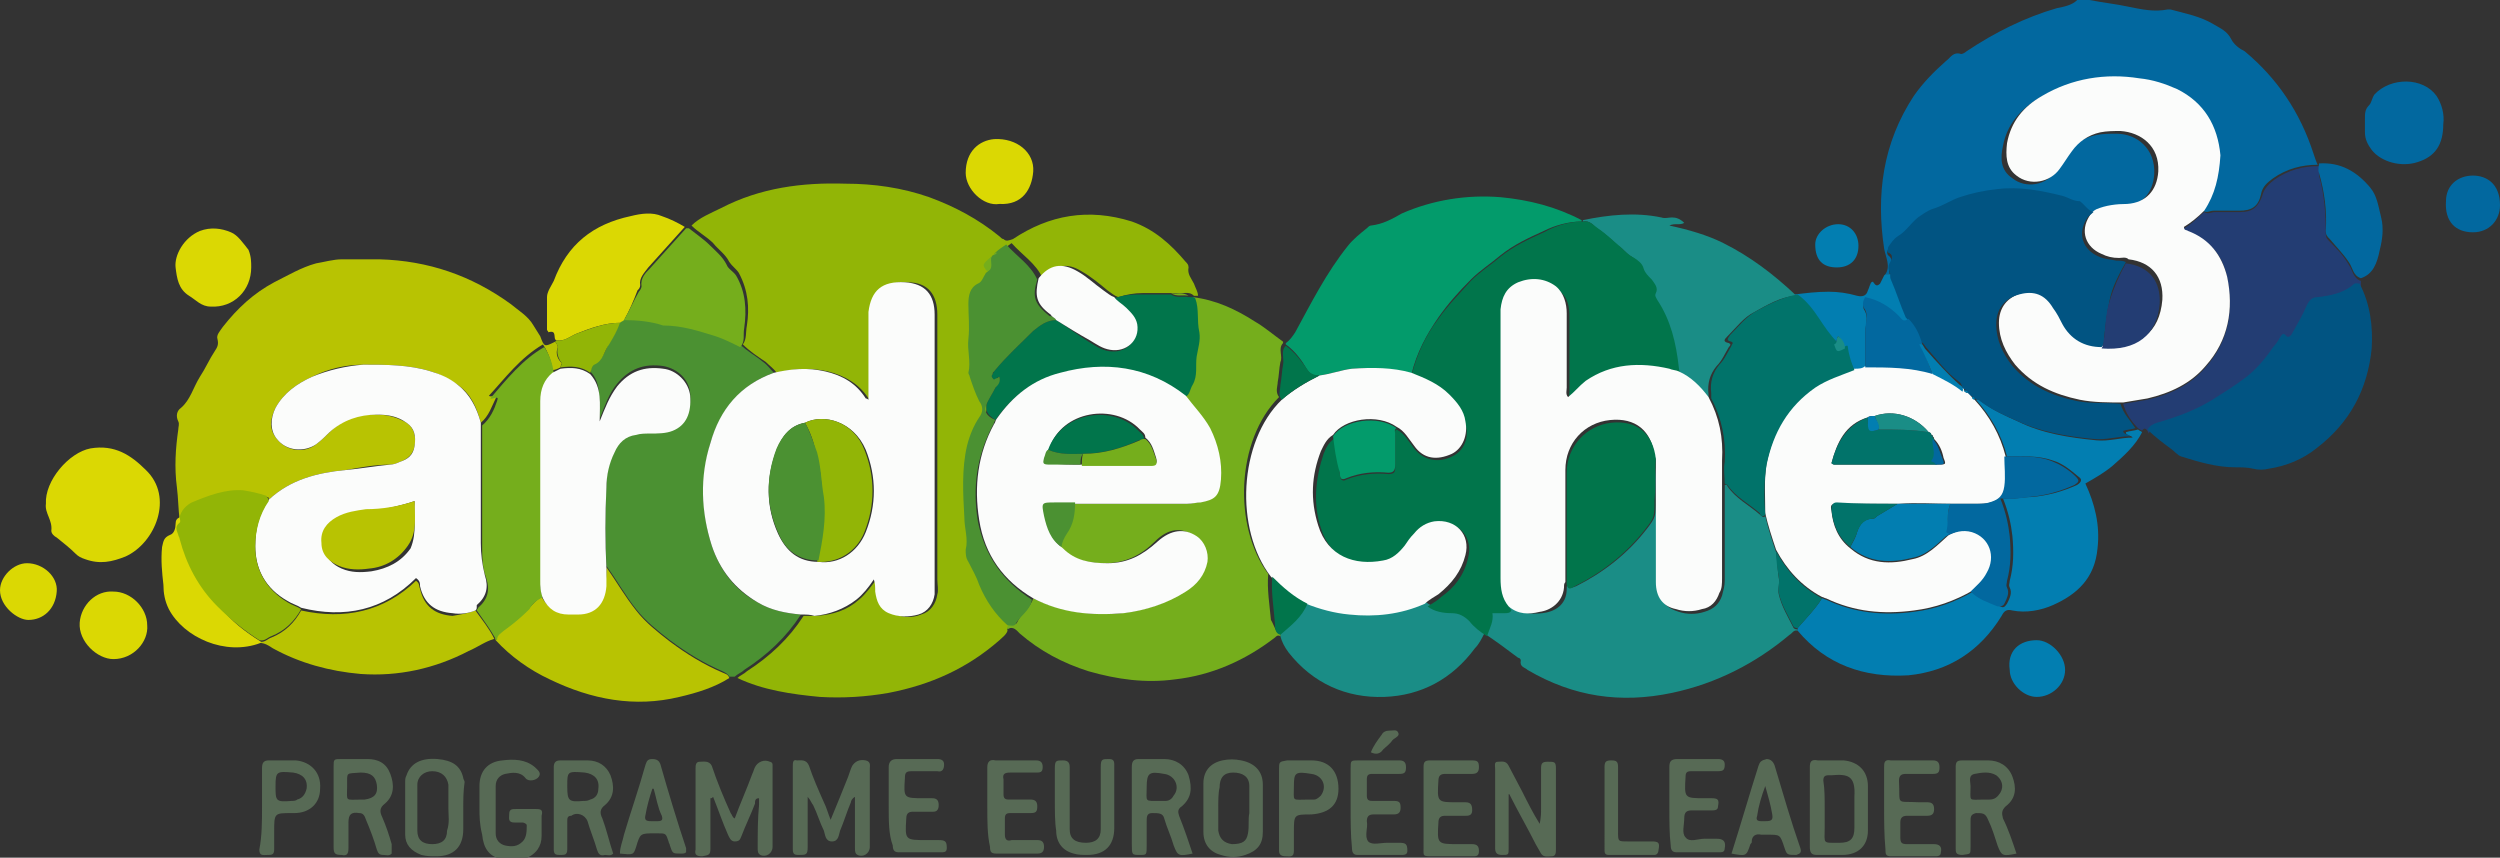 <?xml version="1.0" encoding="utf-8"?>
<!-- Generator: Adobe Illustrator 23.0.6, SVG Export Plug-In . SVG Version: 6.00 Build 0)  -->
<svg version="1.1" id="Calque_1" xmlns="http://www.w3.org/2000/svg" xmlns:xlink="http://www.w3.org/1999/xlink" x="0px" y="0px"
	 viewBox="0 0 185.1 63.5" style="enable-background:new 0 0 185.1 63.5;" xml:space="preserve">
<rect x="0" y="0" width="185.1" height="63.5" fill="#333333" stroke="none"/>
<style type="text/css">
	.st0{fill:#161615;}
	.st1{clip-path:url(#SVGID_2_);}
	.st2{fill:url(#Rectangle_179_1_);}
	.st3{fill:#92B506;}
	.st4{fill:#02689F;}
	.st5{fill:#B8C302;}
	.st6{fill:#1A8D86;}
	.st7{fill:#75AE1C;}
	.st8{fill:#4B9132;}
	.st9{fill:#039B6B;}
	.st10{fill:#027EB1;}
	.st11{fill:#233D73;}
	.st12{fill:#015482;}
	.st13{fill:#01754B;}
	.st14{fill:#DBD803;}
	.st15{fill:#576A55;}
	.st16{fill:#FBFCFB;}
	.st17{fill:#01736A;}
	.st18{fill:#4C4744;}
	.st19{fill:#F17B38;}
	.st20{fill:#FAE400;}
	.st21{fill:#92C512;}
	.st22{fill:#5B698D;}
	.st23{fill:#8B785F;}
	.st24{fill:#1412A4;}
	.st25{fill:#F8E300;}
	.st26{fill:#1E4B9D;}
	.st27{fill:#F4EA3C;}
	.st28{fill:#F5EA3C;}
	.st29{fill:#F9EE39;}
	.st30{fill:#F7EB3B;}
	.st31{fill:#F6EB3C;}
	.st32{fill:#F9EE38;}
	.st33{fill:#F9EE41;}
	.st34{fill:#006462;}
	.st35{fill:#FFE371;}
	.st36{fill:none;}
	.st37{fill:#FFFFFF;}
	.st38{fill:#008461;}
	.st39{fill:#AF0F25;}
	.st40{fill:#91392C;}
	.st41{fill:#FFF77C;}
	.st42{fill:#F3931C;}
	.st43{fill:#EC5B6B;}
</style>
<g id="CKcHcC_1_">
	<g>
		<path class="st3" d="M74.6,46.7c-0.1,0.3-0.4,0.5-0.6,0.7c-2.4,2.1-5.1,3.3-8.2,3.9c-1.7,0.3-3.4,0.4-5.1,0.3
			c-2.1-0.2-4.2-0.5-6.1-1.4c0.2-0.2,0.5-0.3,0.7-0.5c1.7-1.1,3.1-2.4,4.2-4.1c0.3,0,0.7,0,1,0c1.2-0.1,2.2-0.4,3.1-1.2
			c0.5-0.4,0.9-1,1.3-1.5c0.1,0.3,0,0.6,0.1,0.9c0.1,0.7,0.3,1.3,1,1.6c0.7,0.3,1.5,0.4,2.2,0.1c0.7-0.2,1.1-0.8,1.2-1.5
			c0.1-0.3,0-0.7,0-1.1c0-4.3,0-8.5,0-12.8c0-2.3,0-4.5,0-6.8c0-1.5-0.7-2.4-2.2-2.4c-1.7-0.1-2.5,0.7-2.7,2.2c0,0.2,0,0.3,0,0.5
			c0,1.8,0,3.6,0,5.4c0,0.2,0,0.4,0,0.6c-0.1-0.1-0.2-0.1-0.2-0.1c-0.7-1.1-1.8-1.7-3-2c-1.3-0.3-2.6-0.2-3.8,0.1
			c-0.2-0.3-0.5-0.5-0.8-0.8c-0.6-0.4-1.2-0.8-1.7-1.3c0.3-0.4,0.2-0.9,0.3-1.4c0.2-1.3,0.1-2.6-0.6-3.9c-0.2-0.3-0.5-0.5-0.7-0.8
			c-0.3-0.6-0.8-0.9-1.2-1.4c-0.5-0.5-1.1-0.8-1.6-1.3c0.6-0.6,1.4-0.9,2.2-1.3c2.9-1.5,6-1.9,9.2-1.8c2.1,0,4.2,0.3,6.2,1
			c1.9,0.7,3.6,1.6,5.2,2.9c0.1,0.1,0.2,0.2,0.3,0.2c0.2,0.2,0.4,0.1,0.7,0c2.7-1.8,5.6-2.3,8.8-1.3c1.7,0.6,2.9,1.7,4,3
			c0.1,0.1,0.2,0.2,0.2,0.4c-0.1,0.5,0.2,0.8,0.4,1.2c0.1,0.3,0.3,0.6,0.3,0.9c-0.1,0-0.2,0-0.3,0c-0.4-0.4-0.9-0.1-1.3-0.2
			c-0.8,0-1.7,0-2.5,0c-0.6,0-1.2,0.1-1.8,0.3c-0.3-0.1-0.5-0.3-0.8-0.5c-0.6-0.5-1.2-1-1.9-1.4c-1.1-0.7-2-0.5-2.9,0.5
			c-0.5-1.1-1.5-1.7-2.3-2.6c-0.3,0.2-0.5,0.4-0.8,0.6c-0.1,0-0.1,0.1-0.2,0.2c0,0.1-0.1,0.1-0.2,0.2c-0.7,0.6-0.7,0.6-0.3,1.1
			c-0.2,0.3-0.3,0.6-0.6,0.8c-0.6,0.3-0.8,0.8-0.7,1.5c0,0.9,0,1.7,0,2.6c-0.1,0.9,0.2,1.7,0,2.5c0,0.1,0.1,0.2,0.1,0.3
			c0.2,0.6,0.4,1.2,0.7,1.8c0.2,0.4,0.2,0.8,0,1.2c-0.4,0.7-0.7,1.3-0.9,2.1c-0.4,1.8-0.3,3.6-0.2,5.3c0,0.8,0.3,1.6,0.1,2.4
			c-0.1,0.3,0,0.6,0.2,0.9c0.3,0.5,0.5,1.1,0.8,1.7c0.5,1.2,1.2,2.1,2.1,3C74.7,46.4,74.5,46.5,74.6,46.7z"/>
		<path class="st4" d="M139.6,20.3c0.4-0.6,0-1.3-0.1-1.9c-0.6-4-0.1-7.8,2.2-11.3c0.7-1,1.5-1.8,2.4-2.6c0.3-0.2,0.5-0.7,1.1-0.5
			c0.1,0,0.3-0.1,0.4-0.2c2.1-1.4,4.3-2.5,6.7-3.2c0.5-0.1,1.1-0.2,1.5-0.6c0.2-0.1,0.6,0,0.9,0c1,0.2,2,0.3,2.9,0.5
			c1,0.2,1.9,0.4,2.9,0.2c0.1,0,0.2,0,0.2,0c1.1,0.3,2.2,0.5,3.2,1.1c0.5,0.3,1,0.5,1.3,1.1c0.2,0.4,0.6,0.7,1,0.9
			c2.4,2,4.1,4.5,5.1,7.6c0.1,0.3,0.2,0.6,0.3,0.8c-1.2,0-2.3,0.3-3.3,1c-0.4,0.3-0.8,0.6-0.9,1.2c-0.2,0.9-0.7,1.2-1.6,1.2
			c-0.6,0-1.3,0-1.9,0c-0.3,0-0.5,0.2-0.8,0c0.8-1.2,1.1-2.5,1-3.9c-0.2-2.2-1.3-3.8-3.2-4.9c-0.9-0.5-1.8-0.7-2.8-0.8
			c-2.6-0.4-5,0-7.2,1.3c-1.3,0.8-2.3,1.9-2.6,3.5c-0.2,0.9-0.2,1.8,0.7,2.4c1,0.8,2.5,0.5,3.2-0.5c0.3-0.4,0.6-0.9,0.9-1.3
			c0.5-0.8,1.2-1.2,2.1-1.4c0.5-0.1,1-0.1,1.5-0.1c1.5,0,2.9,1.1,2.8,3c-0.1,1.4-0.9,2.3-2.3,2.4c-0.8,0.1-1.6,0.2-2.3,0.4
			c-0.4-0.1-0.6-0.5-0.9-0.6c-0.5-0.1-0.9-0.3-1.3-0.4c-1.6-0.4-3.1-0.7-4.8-0.5c-1,0.1-1.9,0.3-2.8,0.6c-0.6,0.2-1.2,0.6-1.8,0.8
			c-0.4,0.1-0.7,0.3-1,0.5c-0.7,0.4-1.1,1.1-1.8,1.6c-0.3,0.2-0.5,0.5-0.7,0.8c-0.1,0.1-0.1,0.3,0,0.4c0.4,0.3,0.2,0.6,0.1,0.8
			c-0.1,0.2,0,0.4,0,0.6C139.9,20.3,139.7,20.3,139.6,20.3z"/>
		<path class="st5" d="M13.3,38.5c-0.1-0.8-0.1-1.6-0.2-2.4c-0.2-1.5-0.1-2.9,0.1-4.3c0-0.2,0.1-0.4,0-0.6c-0.2-0.4-0.1-0.8,0.2-1
			c0.7-0.6,0.9-1.5,1.4-2.3c0.4-0.6,0.7-1.3,1.1-1.9c0.2-0.3,0.3-0.5,0.2-0.9c-0.1-0.3,0.2-0.6,0.4-0.9c1.1-1.4,2.3-2.5,3.8-3.3
			c1-0.5,2-1.1,3.1-1.4c0.6-0.1,1.3-0.3,1.9-0.3c0.9,0,1.9,0,2.8,0c3.6,0.1,6.8,1.2,9.7,3.3c0.6,0.5,1.3,0.9,1.7,1.6
			c0.2,0.3,0.3,0.5,0.5,0.8c0.3,0.8,0.3,0.8,1.1,0.4c0.1,0.1,0.2,0.3,0.2,0.4c-0.2,0.5,0,0.9,0.3,1.2c0,0-0.1,0.2-0.1,0.3
			c-0.2,0.1-0.4,0.2-0.6,0.2c-0.1-0.7-0.3-1.3-0.7-1.9c-1.7,1-2.8,2.5-4,3.8c0.2,0.2,0.8-0.3,0.5,0.2c-0.3,0.6-0.5,1.3-1.1,1.8
			c-0.3-1.1-0.7-2.1-1.7-2.8c-0.6-0.4-1.3-0.8-2-1c-1.6-0.5-3.3-0.5-5-0.5c-1.3,0-2.6,0.3-3.8,0.9c-1.1,0.5-2.1,1.2-2.7,2.3
			c-0.4,0.8-0.5,1.6,0.1,2.3c0.7,0.9,2,1.1,2.9,0.4c0.4-0.3,0.7-0.6,1-0.9c1-1,2.2-1.4,3.5-1.3c0.8,0,1.5,0.2,2.2,0.6
			c0.6,0.4,0.7,1.1,0.6,1.7c-0.1,0.6-0.5,1-1.1,1.2c-0.2,0.1-0.5,0.2-0.7,0.2c-1.1,0-2.2,0.2-3.3,0.4c-2.1,0.2-4.1,0.7-5.7,2.2
			c0-0.1,0-0.2-0.1-0.2c-0.6-0.1-1.1-0.3-1.7-0.4c-1.4-0.2-2.6,0.4-3.8,0.9c-0.4,0.2-0.8,0.5-0.9,1.1C13.4,38.5,13.3,38.5,13.3,38.5
			z"/>
		<path class="st6" d="M133.1,46.7c-0.3-0.1-0.4,0.2-0.6,0.3c-2.5,2.1-5.4,3.6-8.7,4.3c-3.8,0.8-7.3,0.3-10.7-1.7
			c-0.2-0.2-0.6-0.2-0.5-0.7c0-0.1-0.1-0.2-0.2-0.2c-0.8-0.6-1.6-1.2-2.5-1.8c-0.2,0.4-0.4,0.8-0.7,1.1c-1.7,2.3-4,3.5-6.7,3.6
			c-2.8,0.1-5.3-1-7.1-3.3c-0.3-0.4-0.5-0.8-0.6-1.2c0-0.1,0-0.2,0-0.2c0.8-0.7,1.6-1.3,2-2.3c1,0.4,2.1,0.7,3.2,0.8
			c1.9,0.1,3.8,0,5.6-0.8c0.5,0.4,1.2,0.4,1.8,0.5c0.6,0,1,0.2,1.3,0.6c0.4,0.4,0.8,0.8,1.3,1.1c0.2-0.6,0.5-1,0.4-1.7
			c0.3,0,0.6,0,0.9,0c0.2,0,0.4,0,0.5-0.2c0.7,0.5,1.5,0.6,2.4,0.5c0.9-0.1,1.8-0.6,1.8-1.8c0-0.1,0-0.3,0.1-0.4
			c0,0.5,0.3,0.3,0.6,0.2c2-1,3.8-2.4,5.2-4.2c0.7-0.9,0.7-1,0.7-2.2c0-1-0.1-2,0.1-3c0.1,0.2,0.1,0.4,0.1,0.5c0,1.2,0,2.4,0,3.6
			c0,1.7,0,3.5,0,5.2c0,1.1,0.5,1.7,1.5,2c0.6,0.2,1.3,0.2,1.9,0c0.7-0.2,1.1-0.6,1.3-1.2c0.1-0.4,0.2-0.7,0.2-1.1
			c0-2.4,0-4.8,0-7.1c0.1,0,0.2,0,0.2,0.1c0.6,0.9,1.6,1.4,2.4,2.1c0.1,0.1,0.3,0.3,0.4,0.1c0.2,0.9,0.5,1.8,0.8,2.7
			c0.1,0.6,0.1,1.3,0.2,1.9c0.1,0.4-0.1,0.8,0,1.2c0.2,0.9,0.7,1.7,1.1,2.5c0.1,0.1,0.2,0.1,0.3,0.1
			C133.1,46.6,133.1,46.7,133.1,46.7z"/>
		<path class="st7" d="M94.8,46.9c0,0.1,0,0.2,0,0.2c-0.2-0.1-0.3,0-0.4,0.1c-2.2,1.7-4.7,2.8-7.4,3.1c-2.2,0.3-4.3,0-6.4-0.6
			c-1.9-0.6-3.6-1.5-5.1-2.8c-0.2-0.2-0.5-0.6-0.9-0.3c-0.1-0.2,0.1-0.3,0.1-0.4c0.2,0,0.5,0.1,0.6-0.1c0.3-0.7,1-1.1,1.2-1.8
			c2.1,1,4.3,1.3,6.5,1.1c1.6-0.2,3.2-0.6,4.6-1.6c0.8-0.5,1.4-1.2,1.6-2.2c0.1-0.7-0.2-1.5-0.8-1.9c-0.9-0.7-1.9-0.6-2.9,0.4
			c-1,1-2.2,1.6-3.7,1.6c-1.2,0-2.3-0.2-3.3-1.1c-0.1-0.4,0.1-0.7,0.3-1c0.5-0.7,0.6-1.4,0.6-2.3c2.7,0,5.5,0,8.2,0
			c0.3,0,0.6,0,1-0.1c0.9-0.1,1.4-0.3,1.5-1.7c0.1-1.3-0.2-2.6-0.8-3.8c-0.4-0.9-1.1-1.6-1.8-2.4c0.5-0.1,0.4-0.6,0.6-0.9
			c0.4-0.6,0.2-1.4,0.3-2.1c0.1-0.6,0.3-1.2,0.2-1.8c-0.2-0.8-0.1-1.7-0.3-2.5c1.7,0.2,3.2,0.9,4.6,1.8c0.7,0.4,1.4,1,2.1,1.5
			c0,0,0,0.1,0,0.1c-0.4,0.4,0,1-0.2,1.4c-0.1,0.5-0.1,1-0.2,1.5c0,0.3-0.2,0.7,0.1,1.1c-3.2,3.2-3.4,9.6-0.8,13.1
			c-0.1,1.1,0.1,2.3,0.2,3.4C94.4,46.4,94.4,46.8,94.8,46.9z"/>
		<path class="st8" d="M54.8,25.5c0.5,0.5,1.1,0.8,1.7,1.3c0.3,0.2,0.5,0.5,0.8,0.8c-2.5,0.9-3.9,2.7-4.7,5.2
			c-0.7,2.5-0.7,5.1,0.1,7.6c0.6,1.8,1.7,3.3,3.4,4.2c1,0.6,2.1,0.8,3.2,0.9c-1.1,1.7-2.5,3-4.2,4.1c-0.2,0.2-0.5,0.3-0.7,0.5
			c-0.1,0-0.3,0-0.4,0c-0.1-0.2-0.3-0.3-0.5-0.4c-1.4-0.6-2.7-1.4-3.9-2.3c-0.9-0.7-1.8-1.4-2.5-2.3c-0.8-1-1.4-2.1-2.2-3.2
			c-0.1-2-0.1-4,0-6c0-0.9,0.2-1.8,0.6-2.6c0.3-0.7,0.9-1.2,1.6-1.3c0.3-0.1,0.6,0,1-0.1c0.6,0,1.1,0,1.7-0.2c1-0.4,1.4-1.3,1.3-2.6
			c-0.1-1-0.9-1.8-2-2c-1.4-0.2-2.5,0.2-3.4,1.3c-0.6,0.7-0.9,1.6-1.3,2.6c-0.1-1.3,0.2-2.6-0.7-3.5c0.1-0.2,0.1-0.6,0.3-0.6
			c0.7-0.3,0.8-1,1.1-1.5c0.3-0.5,0.6-1,0.8-1.6c0.1-0.1,0.2-0.1,0.3-0.2c1,0,2,0.1,2.9,0.1c1.3,0.1,2.6,0.4,3.9,0.8
			C53.6,24.9,54.2,25.2,54.8,25.5z"/>
		<path class="st9" d="M95.2,25.5c0,0,0-0.1,0-0.1c0.3-0.2,0.5-0.5,0.7-0.8c1.2-2.2,2.3-4.4,3.9-6.4c0.4-0.5,0.9-0.9,1.4-1.3
			c0.1-0.1,0.2-0.2,0.3-0.2c0.9-0.1,1.6-0.5,2.3-0.9c2.3-1,4.8-1.4,7.3-1.2c2.1,0.2,4.1,0.7,6,1.7c0,0,0,0.1,0,0.1
			c-1,0-2,0.3-2.8,0.7c-1.1,0.5-2.2,1-3.2,1.8c-0.7,0.6-1.5,1.1-2.2,1.8c-0.9,0.9-1.7,1.8-2.4,2.8c-0.9,1.3-1.6,2.6-2,4.2
			c-1.4-0.4-2.9-0.5-4.4-0.4c-0.8,0.1-1.6,0.4-2.4,0.5c-0.4,0-0.6,0-0.9-0.4C96.4,26.7,95.9,26,95.2,25.5z"/>
		<path class="st10" d="M133.1,46.7c0-0.1,0-0.1,0-0.2c0.6-0.7,1.3-1.4,1.8-2.2c0.1,0,0.2,0.1,0.3,0.1c2.1,1,4.3,1.2,6.5,0.9
			c1.6-0.2,3-0.7,4.4-1.5c0.6,0.6,1.3,0.8,2,1.1c0.2,0.1,0.3,0.1,0.5-0.2c0.2-0.4,0.4-0.8,0.2-1.2c-0.1-0.2,0-0.3,0-0.5
			c0.3-1.1,0.3-2.2,0.2-3.3c-0.1-0.9-0.3-1.8-0.7-2.8c0.8,0.1,1.4-0.1,2.1-0.1c1.2-0.1,2.3-0.4,3.4-0.9c0.3-0.2,0.4-0.4,0.1-0.6
			c-0.6-0.5-1.2-1-1.9-1.2c-1.1-0.4-2.3-0.3-3.4-0.3c-0.4-1.6-1.2-3-2.3-4.2c0.2-0.1,0.4,0.1,0.5,0.2c0.8,0.6,1.7,1,2.6,1.4
			c1.8,0.9,3.8,1.2,5.8,1.4c0.9,0.1,1.8-0.2,2.7-0.2c-0.1-0.2-0.5-0.1-0.5-0.4c0.3-0.1,0.6-0.1,0.9-0.2c0.1,0.1,0.2,0.1,0.3,0.2
			c-0.5,1-1.4,1.8-2.2,2.5c-0.6,0.5-1.3,0.9-2,1.3c0.7,1.5,1.1,3.1,0.9,4.8c-0.2,2.2-1.5,3.4-3.3,4.2c-0.9,0.4-2,0.6-3,0.4
			c-0.4-0.1-0.6,0-0.8,0.4c-1.6,2.6-3.9,4.1-6.9,4.4C138,50.2,135.2,49.2,133.1,46.7z"/>
		<path class="st11" d="M158.6,31.9c-0.1-0.1-0.2-0.1-0.3-0.2c-0.5-0.5-0.9-1.1-1.1-1.8c0.6-0.1,1.2-0.2,1.8-0.3
			c1.7-0.4,3.2-1.1,4.3-2.4c1.7-1.9,2.1-4.2,1.6-6.6c-0.3-1.7-1.3-2.8-2.9-3.4c-0.1,0-0.3,0-0.3-0.3c0.6-0.3,1-0.8,1.5-1.2
			c0.3,0.2,0.5,0,0.8,0c0.6,0,1.3,0,1.9,0c0.9,0,1.3-0.4,1.6-1.2c0.1-0.5,0.5-0.9,0.9-1.2c1-0.7,2.1-1,3.3-1c0,0,0,0,0,0
			c0,0.2,0,0.5,0,0.7c0.4,1.4,0.5,2.8,0.5,4.3c0,0.3,0.1,0.4,0.3,0.6c0.5,0.5,1,1,1.4,1.7c0.3,0.4,0.3,1,0.9,1.2c0,0.2,0,0.3,0,0.5
			c-0.2,0-0.3-0.1-0.5,0.1c-0.8,0.6-1.7,0.8-2.6,0.9c-0.4,0.1-0.6,0.2-0.8,0.6c-0.3,0.7-0.7,1.4-1.1,2.1c-0.1,0.2-0.3,0.3-0.4,0.2
			c-0.3-0.4-0.3,0-0.5,0.1c-0.2,0.2-0.4,0.4-0.5,0.7c-0.6,0.8-1.3,1.6-2.1,2.3c-0.7,0.6-1.6,1-2.4,1.6c-1.3,0.8-2.7,1.3-4.1,1.7
			c-0.4,0.1-0.6,0.2-0.7,0.5C158.9,31.6,158.7,31.7,158.6,31.9z"/>
		<path class="st12" d="M159,31.8c0.2-0.3,0.4-0.4,0.7-0.5c1.4-0.4,2.8-0.9,4.1-1.7c0.8-0.5,1.6-1,2.4-1.6c0.8-0.6,1.5-1.4,2.1-2.3
			c0.2-0.2,0.4-0.5,0.5-0.7c0.1-0.1,0.2-0.5,0.5-0.1c0.1,0.1,0.3,0,0.4-0.2c0.4-0.7,0.8-1.4,1.1-2.1c0.2-0.4,0.4-0.6,0.8-0.6
			c0.9-0.1,1.9-0.3,2.6-0.9c0.2-0.2,0.3-0.1,0.5-0.1c0.8,1.5,1,3.2,0.9,4.8c-0.3,3-1.6,5.5-4.1,7.4c-1,0.8-2.2,1.3-3.5,1.5
			c-0.4,0.1-0.8,0.1-1.2,0c-0.4-0.1-0.9-0.1-1.3-0.1c-1.4,0-2.7-0.4-4-0.8c-0.3-0.1-0.5-0.4-0.8-0.6C160.3,32.9,159.6,32.4,159,31.8
			z"/>
		<path class="st6" d="M117.2,16.4c0,0,0-0.1,0-0.1c1.9-0.4,3.9-0.6,5.8-0.2c0.3,0.1,0.5,0,0.8,0c0.3,0,0.6,0.1,0.9,0.4
			c-0.3,0.2-0.7,0-1.1,0.2c1.4,0.3,2.8,0.7,4,1.3c2,1,3.7,2.3,5.3,3.8c0,0,0,0.1,0,0.1c-1.1,0.1-2.1,0.7-3,1.2
			c-0.8,0.4-1.3,1.1-2,1.8c-0.2,0.2-0.4,0.4,0.1,0.5c0.2,0.1,0.1,0.2,0,0.3c-0.3,0.5-0.5,1-0.9,1.4c-0.5,0.6-0.7,1.3-0.6,2.1
			c0,0.1,0,0.3,0,0.4c-0.6-0.8-1.3-1.4-2.2-1.9c-0.1-0.2-0.1-0.4-0.2-0.6c-0.2-1.8-0.6-3.5-1.6-5c-0.1-0.2-0.2-0.3-0.1-0.5
			c0.3-0.4,0-0.7-0.3-1c-0.2-0.2-0.4-0.5-0.6-0.8c-0.1-0.3-0.4-0.6-0.7-0.8c-0.4-0.2-0.6-0.6-1-0.8c-0.5-0.5-1.1-1-1.7-1.4
			C118,16.7,117.7,16.3,117.2,16.4z"/>
		<path class="st5" d="M44.9,42c0.7,1,1.4,2.2,2.2,3.2c0.7,0.9,1.6,1.6,2.5,2.3c1.2,0.9,2.5,1.7,3.9,2.3c0.2,0.1,0.4,0.1,0.5,0.4
			c-1.1,0.7-2.4,1.1-3.7,1.4c-3.3,0.8-6.5,0.2-9.6-1.3c-1.5-0.7-2.9-1.7-4-2.9c-0.1-0.4,0.2-0.5,0.5-0.7c0.7-0.5,1.3-1,1.9-1.6
			c0.3-0.3,0.6-0.7,1-0.9c0.4,0.7,1,1.2,1.9,1.2c0.2,0,0.5,0,0.7,0c1.3-0.1,2.1-0.8,2.1-2.1C44.9,42.9,44.9,42.4,44.9,42z"/>
		<path class="st7" d="M40.2,44.2c-0.4,0.2-0.8,0.5-1,0.9c-0.6,0.6-1.2,1.1-1.9,1.6c-0.2,0.2-0.5,0.3-0.5,0.7c0,0-0.1,0-0.1-0.1
			c-0.4-0.7-0.9-1.4-1.4-2.1c0-0.1,0.1-0.1,0.1-0.2c0.7-0.6,0.9-1.3,0.6-2.2c-0.3-0.8-0.3-1.6-0.3-2.4c0-3,0-5.9,0-8.9
			c0.6-0.5,0.9-1.2,1.1-1.8c0.2-0.5-0.3-0.1-0.5-0.2c1.2-1.4,2.4-2.9,4-3.8c0.4,0.6,0.6,1.2,0.7,1.9c-0.6,0.6-0.9,1.3-0.9,2.1
			c0,4.4,0,8.9,0,13.3C40,43.4,40,43.8,40.2,44.2z"/>
		<path class="st5" d="M35.2,45.2c0.5,0.7,1,1.3,1.4,2.1c-0.7,0.2-1.2,0.6-1.9,0.9c-2.5,1.3-5.2,1.9-8,1.7c-2.3-0.2-4.5-0.8-6.5-1.9
			c-0.3-0.2-0.6-0.4-1-0.4c0,0,0-0.1,0-0.1c0.4,0.1,0.6-0.2,0.9-0.3c1-0.4,1.7-1.1,2.2-2c3.2,0.7,6.1,0.1,8.5-2.2
			c0.3,0.2,0.2,0.4,0.3,0.6c0.3,1.3,1.1,1.9,2.4,2C34.1,45.5,34.7,45.4,35.2,45.2z"/>
		<path class="st13" d="M88.5,22.1c0.3,0.8,0.1,1.6,0.3,2.5c0.1,0.6-0.1,1.2-0.2,1.8c-0.1,0.7,0.1,1.4-0.3,2.1
			c-0.2,0.3-0.2,0.8-0.6,0.9c-2.8-2.2-5.9-2.6-9.3-1.7c-2,0.5-3.5,1.7-4.7,3.4c-0.6-0.4-0.8-0.7-0.6-1.3c0.2-0.4,0.4-0.7,0.6-1.1
			c0.1-0.2,0.4-0.5,0.3-0.8c-0.1,0-0.2,0.1-0.2,0.1c-0.1,0.1-0.2,0.2-0.3,0c-0.1-0.1-0.1-0.2,0-0.3c0-0.1,0.1-0.1,0.1-0.2
			c0.9-1.1,1.9-2,2.9-3c0.5-0.4,1-0.8,1.7-0.8c0.8,0.5,1.6,1.1,2.4,1.6c0.5,0.3,0.9,0.6,1.5,0.7c1.2,0.2,2.2-0.7,2-1.9
			c-0.1-0.5-0.5-0.9-0.8-1.2c-0.3-0.3-0.7-0.4-0.9-0.8c0.6-0.2,1.2-0.3,1.8-0.3c0.8,0,1.7,0,2.5,0c0.4,0.3,0.9,0.1,1.3,0.2
			c0.1,0,0.2,0,0.3,0C88.4,22,88.4,22,88.5,22.1z"/>
		<path class="st14" d="M3.4,37.3c-0.1-1.7,1.7-3.8,3.3-4.1c1.8-0.3,3,0.5,4.1,1.6c2.1,2,0.7,5.4-1.5,6.4c-1,0.4-1.9,0.6-3,0.2
			c-0.3-0.1-0.5-0.2-0.7-0.4c-0.4-0.4-0.9-0.8-1.4-1.2c-0.2-0.1-0.4-0.3-0.4-0.5C3.9,38.5,3.3,38,3.4,37.3z"/>
		<path class="st14" d="M46.2,23.7c-0.1,0.1-0.2,0.1-0.3,0.2c-1.1,0-2.2,0.4-3.2,0.8c-0.5,0.2-0.9,0.6-1.5,0.5
			c-0.3-0.1,0.1-0.8-0.6-0.6c0-0.1-0.1-0.1-0.1-0.2c0-0.8,0-1.6,0-2.4c0-0.4,0.3-0.8,0.5-1.2c1-2.7,2.9-4.2,5.7-4.8
			c0.8-0.2,1.6-0.3,2.3,0c0.6,0.2,1.2,0.5,1.7,0.8c-0.9,1-1.8,2-2.7,3c-0.3,0.4-0.7,0.8-0.6,1.3c0,0.2-0.1,0.3-0.2,0.4
			C46.9,22.3,46.6,23,46.2,23.7z"/>
		<path class="st7" d="M46.2,23.7c0.4-0.7,0.7-1.4,1.1-2.1c0.1-0.1,0.2-0.3,0.2-0.4c-0.1-0.6,0.3-1,0.6-1.3c0.9-1,1.8-2,2.7-3
			c0.1,0,0.1,0,0.2,0c0.5,0.4,1.1,0.8,1.6,1.3c0.4,0.4,0.9,0.8,1.2,1.4c0.1,0.3,0.5,0.5,0.7,0.8c0.7,1.2,0.8,2.5,0.6,3.9
			c-0.1,0.5,0.1,1-0.3,1.4c-0.6-0.3-1.2-0.6-1.8-0.8c-1.3-0.4-2.5-0.8-3.9-0.8C48.2,23.8,47.2,23.7,46.2,23.7z"/>
		<path class="st4" d="M180.9,9.2c0,1.5-0.6,2.4-1.9,2.8c-1.2,0.4-2.7,0-3.4-0.9c-0.3-0.4-0.5-0.8-0.5-1.3c0-0.3,0-0.6,0-1
			c0-0.4,0-0.7,0.3-1c0.2-0.2,0.2-0.5,0.4-0.8c1.2-1.3,3.6-1.3,4.6,0.1C180.8,7.7,181,8.5,180.9,9.2z"/>
		<path class="st4" d="M174.8,20.6c-0.6-0.2-0.6-0.8-0.9-1.2c-0.4-0.6-0.9-1.1-1.4-1.7c-0.2-0.2-0.3-0.3-0.3-0.6
			c0.1-1.5-0.1-2.9-0.5-4.3c-0.1-0.2,0-0.5,0-0.7c1.6-0.1,2.8,0.6,3.8,1.8c0.5,0.6,0.6,1.4,0.8,2.2c0.2,0.8,0.1,1.6-0.1,2.4
			C176,19.5,175.7,20.3,174.8,20.6z"/>
		<path class="st14" d="M18.6,19.8c0,1.7-1.3,3-3,2.9c-0.7,0-1.1-0.5-1.6-0.8c-0.8-0.5-0.9-1.3-1-2.1c-0.1-0.9,0.6-2.2,1.8-2.7
			c0.8-0.3,1.6-0.2,2.3,0.1c0.5,0.2,0.9,0.8,1.3,1.3C18.6,19,18.6,19.4,18.6,19.8z"/>
		<path class="st14" d="M19.3,47.5c0,0,0,0.1,0,0.1c-2.6,1-5.7-0.4-6.8-2.5c-0.3-0.6-0.4-1.2-0.4-1.8c-0.1-0.9-0.2-1.8-0.1-2.8
			c0.1-0.4,0.1-0.7,0.6-0.9c0.3-0.1,0.4-0.5,0.4-0.8c0-0.3,0.1-0.4,0.3-0.5c0.1,0,0.1,0,0.2,0c0,0.1,0,0.3,0,0.4
			c-0.4,0.3-0.2,0.6-0.1,0.9c0,0.1,0.1,0.2,0.1,0.3c0.5,1.9,1.4,3.5,2.8,5C17.1,46,18.2,46.8,19.3,47.5z"/>
		<path class="st15" d="M59.8,59c0,1.1,0,2.1,0,3.1c0,0.2,0,0.4,0,0.6c0,0.6-0.1,0.6-0.7,0.6c-0.3,0-0.4-0.1-0.4-0.4
			c0-2.1,0-4.1,0-6.2c0-0.2,0-0.5,0.3-0.4c0.3,0,0.7-0.1,0.9,0.4c0.3,0.9,0.7,1.8,1.1,2.7c0.2,0.4,0.3,0.8,0.5,1.3
			c0.5-1.2,0.9-2.2,1.3-3.2c0.1-0.3,0.2-0.6,0.3-0.8c0.2-0.3,0.5-0.5,1-0.4c0.4,0.1,0.3,0.4,0.3,0.6c0,1.9,0,3.9,0,5.8
			c0,0.5-0.5,0.8-0.9,0.6c-0.2-0.1-0.2-0.3-0.2-0.5c0-1.1,0-2.3,0-3.4c0-0.1,0-0.2,0-0.4c-0.2,0.1-0.3,0.3-0.3,0.4
			c-0.3,0.7-0.5,1.4-0.8,2.1c-0.1,0.3-0.1,0.8-0.6,0.8c-0.5,0-0.5-0.5-0.6-0.8c-0.3-0.6-0.5-1.3-0.8-1.9C60.1,59.5,60,59.2,59.8,59z
			"/>
		<path class="st15" d="M52.6,59.1c0,1,0,2,0,3.1c0,0.2,0,0.4,0,0.6c0,0.5-0.1,0.5-0.6,0.6c-0.4,0-0.6-0.1-0.5-0.5
			c0-0.7,0-1.4,0-2.1c0-1.3,0-2.6,0-3.9c0-0.2,0-0.5,0.3-0.5c0.3,0,0.7-0.1,0.9,0.3c0.4,1.2,0.9,2.4,1.4,3.5
			c0.1,0.1,0.1,0.3,0.3,0.4c0.4-1.1,0.9-2.2,1.3-3.3c0.1-0.2,0.1-0.3,0.2-0.5c0.2-0.4,0.7-0.6,1.1-0.4c0.1,0,0.2,0.1,0.2,0.2
			c0,0.1,0,0.2,0,0.3c0,1.9,0,3.9,0,5.8c0,0.5-0.5,0.8-0.9,0.6c-0.2-0.1-0.2-0.3-0.2-0.5c0-1.1,0-2.2,0.1-3.2c0-0.2,0-0.3,0-0.5
			c-0.3,0-0.3,0.2-0.3,0.4c-0.3,0.8-0.7,1.6-1,2.4c-0.1,0.2-0.1,0.4-0.5,0.4c-0.3,0-0.4-0.3-0.5-0.5c-0.4-0.9-0.7-1.8-1.1-2.8
			C52.7,59.1,52.7,59.1,52.6,59.1z"/>
		<path class="st10" d="M132.9,21.9c0,0,0-0.1,0-0.1c0.8-0.1,1.6-0.2,2.5-0.2c0.7,0,1.4,0.1,2.1,0.3c0.4,0.1,0.7,0,0.8-0.4
			c0.1-0.2,0.1-0.3,0.2-0.5c0-0.1,0.2-0.2,0.2-0.1c0.1,0.1,0.2,0.4,0.5,0.1c0.1-0.2,0.2-0.4,0.3-0.6c0,0,0.1-0.1,0.1-0.1
			c0.2,0,0.3,0,0.5,0c0,0.2,0,0.4,0.1,0.6c0.4,1,0.7,1.9,1.1,2.8c-0.4,0.3-0.5,0-0.7-0.2c-0.7-0.7-1.5-1.2-2.5-1.4
			c-0.1,0.3-0.2,0.6-0.1,0.8c0.4,0.6,0.1,1.2,0.1,1.7c0,0.9,0,1.8,0,2.7c-0.2,0.2-0.5,0.2-0.8,0.2c-0.2-0.5-0.4-1.1-0.7-1.6
			c-0.1-0.4-0.2-0.7-0.5-1c-0.2,0.2,0,0.5-0.3,0.6c-0.4-0.6-0.9-1.1-1.3-1.7C134.1,23.1,133.6,22.4,132.9,21.9z"/>
		<path class="st15" d="M111.7,58.8c0,1.3,0,2.6,0,4c0,0.5,0,0.5-0.5,0.5c-0.4,0-0.5-0.2-0.5-0.5c0-2,0-3.9,0-5.9
			c0-0.2-0.1-0.5,0.2-0.5c0.3,0,0.6-0.1,0.8,0.3c0.3,0.6,0.7,1.3,1,1.9c0.4,0.8,0.8,1.6,1.3,2.4c0.1-0.5,0.1-0.8,0.1-1.1
			c0-1,0-2,0-3c0-0.4,0.1-0.5,0.5-0.5c0.5,0,0.6,0,0.6,0.5c0,2,0,4,0,6c0,0.2,0,0.5-0.3,0.5c-0.3,0-0.6,0.1-0.8-0.2
			c-0.1-0.2-0.3-0.5-0.4-0.7c-0.6-1.2-1.3-2.4-1.9-3.6C111.8,58.8,111.7,58.8,111.7,58.8z"/>
		<path class="st14" d="M10.9,46.3c0.1,1.2-1,2.5-2.5,2.5c-1.2,0-2.6-1.3-2.5-2.7c0.1-1.3,1.2-2.4,2.5-2.3
			C9.7,43.8,10.9,45,10.9,46.3z"/>
		<path class="st14" d="M74,15.1c-1.2,0.2-2.5-1.1-2.5-2.3c0-1.6,1-2.4,2.1-2.5c1.7-0.1,3,1,2.9,2.4C76.4,14,75.7,15.2,74,15.1z"/>
		<path class="st15" d="M149.3,63.2c-1,0.2-1.1,0.2-1.4-0.6c-0.2-0.6-0.4-1.3-0.7-1.9c-0.2-0.5-0.4-0.5-0.9-0.5
			c-0.4,0.1-0.4,0.3-0.4,0.6c0,0.6,0,1.2,0,1.9c0,0.6,0,0.5-0.6,0.6c-0.5,0-0.5-0.2-0.5-0.5c0-2,0-4,0-6c0-0.4,0.1-0.5,0.5-0.5
			c0.6,0,1.3,0,1.9,0c0.8,0,1.5,0.4,1.8,1.2c0.3,0.8,0.3,1.6-0.5,2.2c-0.3,0.3-0.3,0.5-0.2,0.9C148.7,61.4,149,62.3,149.3,63.2z
			 M145.9,58.2c0,1.2-0.2,1,1,1c0.1,0,0.3,0,0.4,0c0.4,0,0.6-0.2,0.8-0.5c0.3-0.5,0.1-1-0.3-1.3c-0.5-0.3-1.1-0.2-1.6-0.1
			C145.7,57.4,145.9,57.9,145.9,58.2z"/>
		<path class="st15" d="M88.3,63.2c-1,0.2-1.1,0.2-1.4-0.6c-0.2-0.7-0.5-1.3-0.7-2c-0.1-0.4-0.4-0.4-0.9-0.4c-0.4,0-0.4,0.3-0.4,0.6
			c0,0.6,0,1.2,0,1.8c0,0.7,0,0.7-0.5,0.7c-0.6,0-0.6,0-0.6-0.8c0-0.6,0-1.2,0-1.9c0-1.3,0-2.5,0-3.8c0-0.4,0.1-0.6,0.5-0.6
			c0.6,0,1.3,0,1.9,0c0.8,0,1.5,0.4,1.8,1.2c0.3,1,0.2,1.7-0.5,2.3c-0.3,0.2-0.3,0.4-0.2,0.7C87.7,61.4,88,62.3,88.3,63.2z
			 M84.9,58.3c0,1.1-0.2,1,1,1c0.1,0,0.3,0,0.4,0c0.3,0,0.5-0.2,0.6-0.4c0.5-0.6,0.1-1.5-0.7-1.6C85.1,57.1,84.9,57.2,84.9,58.3z"/>
		<path class="st15" d="M29,63.2c-0.2,0.2-0.4,0.1-0.6,0.1c-0.3,0-0.4-0.1-0.5-0.4c-0.2-0.7-0.5-1.5-0.8-2.2
			c-0.1-0.3-0.2-0.5-0.5-0.5c-0.6-0.1-0.8,0.1-0.8,0.7c0,0.6,0,1.2,0,1.9c0,0.4-0.1,0.6-0.5,0.5c-0.5,0-0.6-0.1-0.6-0.6
			c0-2,0-3.9,0-5.9c0-0.6,0-0.6,0.6-0.6c0.6,0,1.2,0,1.9,0c0.8,0,1.4,0.3,1.7,1.1c0.3,0.8,0.3,1.6-0.4,2.2c-0.4,0.3-0.4,0.6-0.2,1
			c0.3,0.7,0.5,1.3,0.7,2C29,62.8,29,63,29,63.2z M25.7,58.2c0,1.2-0.2,1,1.1,1c0.1,0,0.1,0,0.2,0c0.7-0.1,1-0.4,0.9-1.1
			c-0.1-0.6-0.4-0.9-1.2-0.9C25.6,57.3,25.7,57.1,25.7,58.2z"/>
		<path class="st15" d="M134,59.7c0-1,0-1.9,0-2.9c0-0.4,0.1-0.6,0.6-0.5c0.6,0,1.3,0,1.9,0c1.1,0.1,1.8,0.8,1.8,1.9
			c0,1.1,0,2.2,0,3.3c0,1.1-0.7,1.8-1.9,1.8c-0.6,0-1.3,0-1.9,0c-0.4,0-0.5-0.2-0.5-0.6C134,61.7,134,60.7,134,59.7z M135.1,59.8
			c0,0.5,0,1,0,1.5c0,1.2-0.2,1.1,1.1,1.1c0.8,0,1.1-0.3,1.1-1.1c0-0.8,0-1.6,0-2.3c0.1-1.6-0.5-1.7-1.7-1.6c-0.1,0-0.1,0-0.2,0
			c-0.3,0-0.4,0.1-0.4,0.4C135.1,58.4,135.1,59.1,135.1,59.8z"/>
		<path class="st15" d="M45.4,63.2c-0.2,0.2-0.4,0.1-0.6,0.1c-0.4,0.1-0.5-0.1-0.6-0.4c-0.2-0.7-0.5-1.4-0.7-2.1
			c-0.2-0.5-0.8-0.7-1.2-0.4C42,60.4,42,60.6,42,60.8c0,0.7,0,1.4,0,2.1c0,0.4-0.2,0.4-0.5,0.4c-0.3,0-0.5,0-0.5-0.4
			c0-2,0-4.1,0-6.1c0-0.4,0.2-0.5,0.5-0.5c0.7,0,1.3,0,2,0c0.8,0,1.4,0.4,1.7,1.1c0.3,0.8,0.3,1.6-0.4,2.2c-0.4,0.3-0.4,0.6-0.2,1
			C44.9,61.4,45.1,62.3,45.4,63.2z M42,58.2c0,1.1,0.1,1.2,1.2,1.1c0.2,0,0.3,0,0.5-0.1c0.4-0.1,0.6-0.4,0.6-0.8
			c0.1-0.7-0.3-1.1-1-1.2C42,57.1,42,57.1,42,58.2z"/>
		<path class="st15" d="M35.5,59.8c0-0.5,0-1.1,0-1.6c0-1.1,0.6-1.8,1.7-1.9c0.8-0.1,1.7-0.1,2.4,0.5c0.2,0.2,0.5,0.4,0.3,0.7
			c-0.2,0.3-0.8,0.4-1,0.1c-0.4-0.5-1-0.4-1.5-0.3c-0.4,0.1-0.7,0.4-0.7,0.9c0,1.2,0,2.3,0,3.5c0,0.5,0.3,0.8,0.7,0.9
			c0.5,0.1,0.9,0.1,1.3-0.3c0.3-0.3,0.3-0.8,0.3-1.2c0-0.1-0.2-0.2-0.3-0.2c-0.2,0-0.4,0-0.6,0c-0.5,0-0.4-0.3-0.4-0.6
			c0-0.4,0.2-0.4,0.5-0.4c0.5,0,1,0,1.5,0c0.4,0,0.5,0.1,0.4,0.5c0,0.5,0,1,0,1.5c0,0.4-0.1,0.7-0.3,1c-0.6,0.8-1.6,0.9-2.7,0.7
			c-0.9-0.2-1.3-0.8-1.4-1.8C35.5,61,35.5,60.4,35.5,59.8C35.5,59.8,35.5,59.8,35.5,59.8z"/>
		<path class="st15" d="M93.5,59.8c0,0.6,0,1.2,0,1.8c0,0.9-0.4,1.4-1.3,1.7c-0.6,0.2-1.2,0.2-1.8,0c-0.8-0.2-1.3-0.8-1.3-1.7
			c0-1.2,0-2.4,0-3.6c0-0.9,0.5-1.5,1.4-1.7c0.5-0.1,0.9-0.1,1.4,0c1,0.2,1.6,0.8,1.6,1.8C93.5,58.7,93.5,59.2,93.5,59.8z
			 M90.2,59.8C90.2,59.8,90.3,59.8,90.2,59.8c0,0.3,0,0.5,0,0.8c0,0.3,0,0.6,0,0.9c0.1,0.6,0.4,0.9,1,1c0.8,0,1.1-0.2,1.2-0.8
			c0.1-0.5,0-1,0.1-1.5c0-0.7,0-1.4,0-2c0-0.7-0.5-1-1.2-1c-0.7,0-1,0.4-1,1.1C90.2,58.7,90.2,59.3,90.2,59.8z"/>
		<path class="st15" d="M34.3,59.9c0,0.5,0,1,0,1.5c0,1.3-0.7,2-2,2c-0.4,0-0.7,0-1.1-0.1C30.4,63,30,62.5,30,61.8
			c0-1.3,0-2.6,0-3.9c0-0.2,0-0.3,0.1-0.5c0.3-0.9,1.1-1.3,2.3-1.2c1.1,0.1,1.7,0.5,1.9,1.4c0,0.1,0.1,0.2,0.1,0.3
			C34.3,58.6,34.3,59.2,34.3,59.9C34.3,59.9,34.3,59.9,34.3,59.9z M33.2,59.9C33.2,59.9,33.2,59.9,33.2,59.9c0-0.5,0-1.1,0-1.6
			c0-0.1,0-0.1,0-0.2c-0.1-0.6-0.5-1-1.2-1c-0.6,0-1.1,0.4-1.1,1c0,1.1,0,2.3,0,3.4c0,0.7,0.4,1,1.1,1c0.7,0,1.1-0.3,1.1-1
			C33.3,60.9,33.2,60.4,33.2,59.9z"/>
		<path class="st15" d="M73.1,59.7c0-1,0-1.9,0-2.9c0-0.4,0.2-0.6,0.6-0.5c1,0,2,0,3,0c0.4,0,0.5,0.2,0.5,0.5c0,0.4-0.2,0.4-0.5,0.4
			c-0.6,0-1.3,0-1.9,0c-0.4,0-0.6,0.1-0.5,0.5c0,0.4,0,0.8,0,1.1c0,0.3,0.1,0.4,0.4,0.4c0.5,0,1.1,0,1.6,0c0.3,0,0.5,0.1,0.5,0.5
			c0,0.4-0.1,0.5-0.5,0.5c-0.5,0-1,0-1.5,0c-0.3,0-0.4,0.1-0.4,0.4c0,0.4,0,0.8,0,1.2c0,0.4,0.2,0.5,0.5,0.4c0.6,0,1.3,0,1.9,0
			c0.3,0,0.5,0.1,0.5,0.5c0,0.4-0.2,0.5-0.5,0.5c-1,0-2,0-3,0c-0.4,0-0.5-0.1-0.5-0.5C73.1,61.8,73.1,60.8,73.1,59.7z"/>
		<path class="st15" d="M78.1,59.2c0-0.8,0-1.5,0-2.3c0-0.6,0.1-0.6,0.6-0.6c0.4,0,0.5,0.2,0.5,0.5c0,1.3,0,2.6,0,3.9
			c0,0.2,0,0.5,0,0.7c0,0.7,0.4,1,1.2,1c0.7,0,1.1-0.3,1.1-1c0-1.3,0-2.6,0-4c0-0.2,0-0.4,0-0.6c0-0.6,0.1-0.6,0.6-0.6
			c0.3,0,0.4,0.1,0.4,0.4c0,0.6,0,1.3,0,1.9c0,0.9,0,1.8,0,2.8c0,1.3-0.7,2-2,2c-0.3,0-0.7,0-1-0.1c-0.8-0.2-1.3-0.8-1.3-1.7
			C78.1,60.9,78.1,60,78.1,59.2C78.1,59.2,78.1,59.2,78.1,59.2z"/>
		<path class="st15" d="M105.4,59.8c0-1,0-2,0-3c0-0.4,0.1-0.5,0.5-0.5c1,0,2.1,0,3.1,0c0.4,0,0.5,0.1,0.5,0.5
			c0,0.3-0.1,0.5-0.5,0.5c-0.7,0-1.4,0-2,0c-0.3,0-0.5,0.1-0.5,0.5c-0.1,1.6-0.1,1.6,1.4,1.6c0.2,0,0.4,0,0.6,0
			c0.4,0,0.5,0.2,0.5,0.6c0,0.4-0.3,0.4-0.5,0.4c-0.5,0-1,0-1.5,0c-0.3,0-0.5,0.1-0.5,0.5c-0.1,1.6-0.1,1.6,1.5,1.6c0.3,0,0.6,0,1,0
			c0.4,0,0.5,0.2,0.5,0.5c0,0.3-0.1,0.4-0.4,0.4c-0.3,0-0.6,0-0.9,0c-0.7,0-1.4,0-2.1,0c-0.8,0-0.7,0-0.7-0.7
			C105.4,61.6,105.4,60.7,105.4,59.8z"/>
		<path class="st15" d="M65.8,59.7c0-1,0-1.9,0-2.9c0-0.4,0.2-0.6,0.6-0.6c1,0,2,0,3,0c0.3,0,0.5,0.1,0.5,0.4c0,0.3-0.1,0.6-0.5,0.5
			c-0.6,0-1.3,0-1.9,0c-0.4,0-0.5,0.1-0.5,0.5c-0.1,1.5-0.1,1.5,1.4,1.5c0.2,0,0.4,0,0.6,0c0.3,0,0.5,0.1,0.5,0.5
			c0,0.3-0.1,0.5-0.4,0.5c-0.5,0-1,0-1.5,0c-0.3,0-0.5,0.1-0.5,0.5c-0.1,1.6-0.1,1.6,1.5,1.6c0.3,0,0.6,0,0.9,0
			c0.5,0,0.6,0.1,0.6,0.6c0,0.2-0.1,0.3-0.3,0.3c-1.1,0-2.2,0-3.3,0c-0.3,0-0.4-0.2-0.4-0.5C65.8,61.8,65.8,60.8,65.8,59.7z"/>
		<path class="st15" d="M100,59.8c0-1,0-1.9,0-2.9c0-0.6,0-0.6,0.6-0.6c1,0,2,0,3,0c0.3,0,0.5,0.1,0.5,0.5c0,0.4-0.1,0.5-0.5,0.5
			c-0.7,0-1.3,0-2,0c-0.3,0-0.4,0.1-0.4,0.4c0,0.4,0,0.8,0,1.2c0,0.3,0.1,0.4,0.4,0.4c0.5,0,1.1,0,1.6,0c0.4,0,0.5,0.1,0.5,0.5
			c0,0.3-0.1,0.5-0.5,0.5c-0.5,0-1,0-1.5,0c-0.3,0-0.5,0.1-0.5,0.5c0.1,0.5-0.2,1.1,0.1,1.5c0.3,0.3,0.9,0.1,1.4,0.1
			c0.3,0,0.6,0,0.9,0c0.5,0,0.6,0.1,0.6,0.6c0,0.2-0.1,0.3-0.4,0.3c-1.1,0-2.2,0-3.3,0c-0.3,0-0.4-0.2-0.4-0.5
			C100,61.8,100,60.8,100,59.8z"/>
		<path class="st15" d="M123.6,59.8c0-1,0-2,0-3c0-0.4,0.1-0.6,0.6-0.6c1,0,2,0,3,0c0.3,0,0.5,0.1,0.5,0.4c0,0.4-0.1,0.5-0.5,0.5
			c-0.7,0-1.3,0-2,0c-0.3,0-0.4,0.1-0.4,0.4c-0.1,1.6-0.1,1.6,1.4,1.6c0.2,0,0.3,0,0.5,0c0.5,0,0.6,0.1,0.5,0.6
			c0,0.2-0.1,0.3-0.4,0.3c-0.5,0-1,0-1.5,0c-0.4,0-0.6,0.1-0.6,0.6c0,0.5-0.2,1.1,0.1,1.4c0.3,0.4,0.9,0.1,1.4,0.1
			c0.3,0,0.6,0,0.9,0c0.5,0,0.7,0.2,0.6,0.7c0,0.2-0.1,0.3-0.3,0.3c-1.1,0-2.2,0-3.3,0c-0.3,0-0.4-0.2-0.4-0.5
			C123.6,61.8,123.6,60.8,123.6,59.8z"/>
		<path class="st15" d="M128.2,63.2c0.7-2.2,1.3-4.3,2-6.5c0.1-0.3,0.2-0.4,0.6-0.5c0.3,0,0.5,0.2,0.6,0.5c0.6,2,1.2,4.1,1.9,6.1
			c0.1,0.3,0,0.4-0.3,0.5c-0.7,0-0.7,0-0.9-0.6c-0.3-0.9-0.3-0.9-1.2-0.9c-0.2,0-0.3,0-0.5,0c-0.4-0.1-0.7,0.1-0.7,0.5
			c0,0.1,0,0.1-0.1,0.2C129.3,63.4,129.3,63.4,128.2,63.2z M130.7,58.2c-0.3,0.8-0.5,1.5-0.6,2.2c-0.1,0.3,0,0.4,0.3,0.4
			c0.1,0,0.2,0,0.3,0c0.5,0,0.6-0.1,0.5-0.6C131.1,59.6,130.9,58.9,130.7,58.2z"/>
		<path class="st15" d="M45.9,63.2c0-0.5,0.2-0.9,0.3-1.4c0.5-1.7,1.1-3.4,1.6-5.2c0.1-0.3,0.2-0.4,0.5-0.4c0.3,0,0.5,0.1,0.6,0.4
			c0.6,2.1,1.2,4.1,1.9,6.2c0,0.1,0,0.2,0,0.3c-0.1,0.1-0.2,0.1-0.4,0.1c-0.6,0-0.6,0-0.8-0.6c0-0.1-0.1-0.2-0.1-0.3
			c-0.2-0.6-0.2-0.6-0.8-0.6c-0.1,0-0.1,0-0.2,0c-1.1,0-1.1,0-1.4,1C46.9,63.3,46.9,63.3,45.9,63.2z M48.4,58.4c0,0-0.1,0-0.1,0
			c-0.2,0.6-0.4,1.3-0.5,1.9c-0.1,0.4,0,0.5,0.4,0.5c0.2,0,0.3,0,0.5,0c0.3,0,0.4-0.1,0.3-0.4C48.7,59.8,48.6,59.1,48.4,58.4z"/>
		<path class="st15" d="M139.5,59.7c0-1,0-1.9,0-2.9c0-0.3,0-0.6,0.5-0.5c1,0,2,0,3.1,0c0.3,0,0.5,0.1,0.5,0.5
			c0,0.4-0.1,0.5-0.5,0.5c-0.7,0-1.3,0-2,0c-0.3,0-0.5,0.1-0.5,0.5c0.1,1.9-0.3,1.5,1.5,1.6c0.2,0,0.4,0,0.6,0
			c0.3,0,0.5,0.1,0.5,0.5c0,0.3-0.1,0.5-0.5,0.5c-0.5,0-1,0-1.5,0c-0.4,0-0.5,0.2-0.5,0.5c0,0.4,0,0.8,0,1.1c0,0.4,0.1,0.5,0.5,0.5
			c0.7,0,1.3,0,2,0c0.4,0,0.6,0.2,0.5,0.6c0,0.2-0.1,0.3-0.4,0.3c-1.1,0-2.2,0-3.3,0c-0.4,0-0.4-0.2-0.4-0.5
			C139.5,61.8,139.5,60.8,139.5,59.7z"/>
		<path class="st15" d="M94.7,59.8c0-0.9,0-1.9,0-2.8c0-0.6,0-0.6,0.6-0.7c0.6,0,1.2,0,1.8,0c1.3,0,2,0.8,2,2.1c0,1.2-0.7,1.8-2,1.9
			c-1.3,0-1.3,0-1.3,1.3c0,0.5,0,0.9,0,1.4c0,0.5-0.3,0.4-0.6,0.4c-0.3,0-0.5-0.1-0.5-0.4C94.7,61.8,94.7,60.8,94.7,59.8z
			 M95.8,58.2c0,1.2-0.2,1,1.1,1c0.1,0,0.3,0,0.4,0c0.2,0,0.4-0.2,0.5-0.3c0.5-0.7,0.1-1.5-0.7-1.6C95.9,57.1,95.8,57.2,95.8,58.2z"
			/>
		<path class="st15" d="M19.4,59.8c0-1,0-1.9,0-2.9c0-0.4,0.1-0.6,0.5-0.6c0.7,0,1.3,0,2,0c1.1,0.1,1.9,0.9,1.8,2.1
			c0,1.1-0.8,1.8-1.9,1.8c-0.1,0-0.1,0-0.2,0c-1.3,0-1.3,0-1.3,1.4c0,0.4,0,0.9,0,1.3c0,0.4-0.2,0.4-0.5,0.4c-0.3,0-0.6,0.1-0.6-0.4
			C19.4,61.9,19.4,60.8,19.4,59.8z M20.4,58.2c0,1.1,0,1.2,1.2,1.1c0.1,0,0.3,0,0.4-0.1c0.4-0.1,0.6-0.4,0.7-0.8
			c0.1-0.7-0.3-1.1-1-1.2C20.5,57.1,20.4,57.1,20.4,58.2z"/>
		<path class="st4" d="M185.1,15.2c0,1.1-0.8,2-2,2c-1.3,0-2.1-0.8-2-2.3c0-1.2,0.9-1.9,2-1.9C184.1,13,185.1,13.6,185.1,15.2z"/>
		<path class="st10" d="M150.8,47.4c1,0,2.1,1.1,2.1,2.2c0,1.1-1,2-2.1,2c-1,0-2-1-2-2C148.6,48.2,149.5,47.4,150.8,47.4z"/>
		<path class="st14" d="M2,41.7c1.2,0,2.3,1,2.2,2.1c-0.1,1.3-1,2.1-2.1,2.1c-0.8,0-2.1-1-2.1-2.2C0,42.7,1,41.7,2,41.7z"/>
		<path class="st3" d="M41.2,25.2c0.6,0.1,1-0.3,1.5-0.5c1.1-0.4,2.1-0.8,3.2-0.8c-0.2,0.6-0.5,1.1-0.8,1.6C44.7,26,44.7,26.7,44,27
			c-0.2,0.1-0.2,0.4-0.3,0.6c-0.7-0.5-1.4-0.5-2.2-0.4c0-0.1,0.1-0.2,0.1-0.3c-0.3-0.4-0.4-0.8-0.3-1.2c0-0.1-0.1-0.3-0.2-0.4
			C41.1,25.3,41.2,25.2,41.2,25.2z"/>
		<path class="st15" d="M118.8,59.8c0-1,0-2,0-3c0-0.4,0.1-0.5,0.5-0.5c0.4,0,0.5,0.1,0.5,0.5c0,1.6,0,3.2,0,4.8
			c0,0.7,0,0.7,0.7,0.7c0.6,0,1.2,0,1.8,0c0.5,0,0.6,0.1,0.5,0.6c0,0.2-0.1,0.4-0.3,0.4c-1.1,0-2.3,0-3.4,0c-0.3,0-0.3-0.2-0.3-0.4
			C118.8,61.8,118.8,60.8,118.8,59.8z"/>
		<path class="st10" d="M137.6,18.2c0,1-0.6,1.6-1.6,1.6c-1,0-1.6-0.5-1.6-1.7c0-0.8,0.8-1.5,1.7-1.5
			C137,16.6,137.6,17.3,137.6,18.2z"/>
		<path class="st15" d="M101.5,55.7c0.2-0.5,0.5-0.9,0.8-1.3c0.1-0.2,0.3-0.3,0.5-0.3c0.3,0,0.6-0.1,0.7,0.1
			c0.2,0.3-0.2,0.4-0.4,0.6c-0.2,0.3-0.5,0.5-0.7,0.7C102.2,55.8,101.9,55.9,101.5,55.7z"/>
		<path class="st16" d="M59.3,45.5c-1.1-0.1-2.2-0.3-3.2-0.9c-1.7-1-2.8-2.4-3.4-4.2c-0.8-2.5-0.9-5.1-0.1-7.6
			c0.7-2.5,2.2-4.3,4.7-5.2c1.3-0.3,2.5-0.4,3.8-0.1c1.3,0.3,2.3,0.9,3,2c0,0,0.1,0,0.2,0.1c0-0.2,0-0.4,0-0.6c0-1.8,0-3.6,0-5.4
			c0-0.2,0-0.3,0-0.5c0.2-1.6,1-2.3,2.7-2.2c1.5,0.1,2.2,0.9,2.2,2.4c0,2.3,0,4.5,0,6.8c0,4.3,0,8.5,0,12.8c0,0.4,0,0.7,0,1.1
			c-0.1,0.7-0.5,1.3-1.2,1.5c-0.7,0.2-1.5,0.2-2.2-0.1c-0.7-0.3-0.9-0.9-1-1.6c0-0.3,0-0.6-0.1-0.9c-0.4,0.6-0.8,1.1-1.3,1.5
			c-0.9,0.7-2,1.1-3.1,1.2C60,45.5,59.7,45.5,59.3,45.5z M59.6,31.3c-1.1,0.2-1.7,1-2.1,2c-0.8,2.1-0.8,4.2,0.1,6.2
			c0.6,1.3,1.5,2.1,3,2.1c1.5,0.2,2.9-0.7,3.5-2.2c0.8-2,0.8-4.1,0-6.1C63.2,31.2,61,30.6,59.6,31.3z"/>
		<path class="st8" d="M78.2,23.7c-0.7,0-1.2,0.4-1.7,0.8c-1,1-2,1.9-2.9,3c-0.1,0.1-0.1,0.1-0.1,0.2c-0.1,0.1-0.1,0.2,0,0.3
			c0.1,0.2,0.2,0,0.3,0c0.1,0,0.1-0.1,0.2-0.1c0.1,0.4-0.1,0.6-0.3,0.8c-0.2,0.4-0.4,0.7-0.6,1.1c-0.3,0.6-0.1,1,0.6,1.3
			c-0.1,0.1-0.1,0.3-0.2,0.4c-1.2,2.3-1.5,4.6-1.1,7.1c0.5,2.5,1.8,4.4,4,5.8c-0.1,0.8-0.9,1.2-1.2,1.8c-0.1,0.2-0.4,0.1-0.6,0.1
			c-0.9-0.8-1.6-1.8-2.1-3c-0.2-0.6-0.5-1.1-0.8-1.7c-0.2-0.3-0.2-0.6-0.2-0.9c0.2-0.8-0.1-1.6-0.1-2.4c-0.1-1.8-0.2-3.6,0.2-5.3
			c0.2-0.8,0.5-1.5,0.9-2.1c0.3-0.4,0.3-0.8,0-1.2c-0.3-0.6-0.5-1.2-0.7-1.8c0-0.1-0.1-0.2-0.1-0.3c0.2-0.8-0.1-1.7,0-2.5
			c0.1-0.9,0-1.7,0-2.6c0-0.6,0.1-1.2,0.7-1.5c0.3-0.1,0.4-0.5,0.6-0.8c0.5-0.3,0.2-0.8,0.3-1.1c0.1,0,0.1-0.1,0.2-0.2
			c0.1,0,0.1-0.1,0.2-0.2c0.2-0.2,0.5-0.4,0.8-0.6c0.8,0.9,1.8,1.5,2.3,2.6c-0.4,1.3-0.2,1.8,0.9,2.7C77.9,23.4,78.1,23.5,78.2,23.7
			z"/>
		<path class="st16" d="M78.2,23.7c-0.1-0.2-0.3-0.2-0.4-0.4c-1.1-0.8-1.2-1.4-0.9-2.7c0.8-1,1.7-1.2,2.9-0.5
			c0.7,0.4,1.2,0.9,1.9,1.4c0.3,0.2,0.5,0.4,0.8,0.5c0.2,0.3,0.6,0.5,0.9,0.8c0.4,0.4,0.7,0.7,0.8,1.2c0.2,1.2-0.8,2.1-2,1.9
			c-0.6-0.1-1-0.4-1.5-0.7C79.8,24.7,79,24.2,78.2,23.7z"/>
		<path class="st7" d="M73.4,19c-0.1,0.4,0.2,0.9-0.3,1.1C72.7,19.6,72.7,19.6,73.4,19z"/>
		<path class="st7" d="M88,21.9c-0.4-0.1-0.9,0.1-1.3-0.2C87.1,21.8,87.6,21.6,88,21.9z"/>
		<path class="st7" d="M73.8,18.7c0,0.1-0.1,0.1-0.2,0.2C73.6,18.8,73.7,18.7,73.8,18.7z"/>
		<path class="st16" d="M163.2,15.6c-0.5,0.5-1,0.9-1.5,1.2c0,0.3,0.2,0.2,0.3,0.3c1.6,0.6,2.5,1.8,2.9,3.4c0.5,2.4,0.1,4.7-1.6,6.6
			c-1.1,1.3-2.6,2-4.3,2.4c-0.6,0.1-1.2,0.2-1.8,0.3c-1.1,0-2.2,0-3.2-0.2c-1.9-0.4-3.5-1.1-4.8-2.6c-0.7-0.9-1.2-1.9-1.2-3.1
			c0-1.1,0.6-1.9,1.7-2.2c1.1-0.3,1.9,0,2.5,1c0.2,0.4,0.4,0.8,0.7,1.2c0.6,1.1,1.6,1.7,2.9,1.7c2.6,0.2,4.1-1,4.3-3.4
			c0.1-1.7-0.8-2.8-2.5-3c-0.2-0.2-0.5-0.1-0.7-0.1c-0.5,0-0.9-0.1-1.3-0.3c-1.2-0.5-1.6-1.7-0.9-2.8c0.1-0.2,0.3-0.4,0.5-0.5
			c0.7-0.3,1.5-0.4,2.3-0.4c1.4-0.1,2.2-1,2.3-2.4c0.1-1.9-1.3-2.9-2.8-3c-0.5,0-1,0-1.5,0.1c-0.9,0.2-1.6,0.7-2.1,1.4
			c-0.3,0.4-0.6,0.9-0.9,1.3c-0.7,1-2.2,1.3-3.2,0.5c-0.8-0.6-0.8-1.5-0.7-2.4c0.3-1.6,1.2-2.7,2.6-3.5c2.2-1.3,4.7-1.7,7.2-1.3
			c1,0.1,1.9,0.4,2.8,0.8c2,1,3,2.7,3.2,4.9C164.3,13.1,164,14.4,163.2,15.6z"/>
		<path class="st12" d="M155,15.7c-0.2,0.2-0.4,0.3-0.5,0.5c-0.7,1.1-0.3,2.3,0.9,2.8c0.4,0.2,0.9,0.2,1.3,0.3c0.2,0,0.5,0,0.7,0.1
			c-0.5,0.9-1,1.8-1.2,2.8c-0.2,0.9-0.3,1.8-0.4,2.7c0,0.3,0,0.6-0.2,0.8c-1.3,0-2.3-0.6-2.9-1.7c-0.2-0.4-0.4-0.8-0.7-1.2
			c-0.6-1-1.4-1.3-2.5-1c-1.1,0.3-1.7,1.1-1.7,2.2c0,1.2,0.5,2.2,1.2,3.1c1.3,1.5,2.9,2.2,4.8,2.6c1.1,0.2,2.1,0.1,3.2,0.2
			c0.2,0.7,0.7,1.2,1.1,1.8c-0.3,0.1-0.6,0.1-0.9,0.2c0,0.3,0.4,0.2,0.5,0.4c-0.9,0-1.8,0.3-2.7,0.2c-2-0.2-3.9-0.5-5.8-1.4
			c-0.9-0.4-1.8-0.8-2.6-1.4c-0.1-0.1-0.3-0.2-0.5-0.2l0,0c0-0.1-0.1-0.2-0.2-0.2c-0.2,0-0.2-0.2-0.3-0.3c0-0.2-0.2-0.2-0.3-0.2l0,0
			c0-0.2-0.1-0.4-0.2-0.5c-1-0.7-1.7-1.7-2.5-2.6c-0.1-0.1-0.2-0.4-0.5-0.4c-0.2-0.7-0.5-1.3-1-1.8c-0.4-0.9-0.7-1.9-1.1-2.8
			c-0.1-0.2,0-0.4-0.1-0.6c-0.1-0.2-0.1-0.4,0-0.6c0.1-0.2,0.4-0.6-0.1-0.8c-0.1-0.1,0-0.3,0-0.4c0.2-0.3,0.4-0.6,0.7-0.8
			c0.7-0.4,1.1-1.2,1.8-1.6c0.3-0.2,0.6-0.4,1-0.5c0.6-0.2,1.2-0.6,1.8-0.8c0.9-0.3,1.8-0.5,2.8-0.6c1.6-0.2,3.2,0.1,4.8,0.5
			c0.4,0.1,0.8,0.4,1.3,0.4C154.4,15.2,154.6,15.6,155,15.7z"/>
		<path class="st16" d="M35.2,45.2c-0.5,0.2-1.1,0.3-1.7,0.2c-1.3-0.1-2.1-0.7-2.4-2c0-0.2,0-0.4-0.3-0.6c-2.4,2.4-5.3,3-8.5,2.2
			c-0.3-0.2-0.7-0.3-1-0.5c-1.6-0.9-2.4-2.3-2.4-4.1c0-1.3,0.3-2.4,1-3.4c1.6-1.5,3.6-2,5.7-2.2c1.1-0.1,2.2-0.3,3.3-0.4
			c0.2,0,0.5-0.1,0.7-0.2c0.6-0.2,1-0.5,1.1-1.2c0.1-0.7,0-1.3-0.6-1.7c-0.7-0.5-1.4-0.6-2.2-0.6c-1.3,0-2.5,0.4-3.5,1.3
			c-0.3,0.3-0.6,0.6-1,0.9c-0.9,0.6-2.2,0.5-2.9-0.4c-0.5-0.6-0.5-1.5-0.1-2.3c0.6-1.1,1.6-1.8,2.7-2.3c1.2-0.5,2.5-0.8,3.8-0.9
			c1.7,0,3.4,0,5,0.5c0.7,0.2,1.4,0.5,2,1c0.9,0.7,1.4,1.7,1.7,2.8c0,3,0,5.9,0,8.9c0,0.8,0.1,1.6,0.3,2.4c0.3,0.9,0.1,1.6-0.6,2.2
			C35.3,45.1,35.3,45.1,35.2,45.2z M30.7,37.1c-1.2,0.4-2.3,0.6-3.4,0.8c-0.8,0.1-1.5,0.2-2.2,0.6c-0.8,0.4-1.2,1-1.1,1.9
			c0.1,0.9,0.6,1.4,1.3,1.7c0.7,0.3,1.4,0.3,2.2,0.2c1.2-0.2,2.2-0.7,2.9-1.7C30.9,39.4,30.6,38.3,30.7,37.1z"/>
		<path class="st16" d="M41.5,27.3c0.8-0.1,1.5-0.1,2.2,0.4c0.9,1,0.7,2.2,0.7,3.5c0.4-1,0.7-1.8,1.3-2.6c0.9-1.1,2-1.5,3.4-1.3
			c1,0.1,1.9,1,2,2c0.1,1.3-0.3,2.2-1.3,2.6c-0.5,0.2-1.1,0.2-1.7,0.2c-0.3,0-0.7,0-1,0.1c-0.8,0.1-1.3,0.6-1.6,1.3
			c-0.4,0.8-0.6,1.7-0.6,2.6c-0.1,2-0.1,4,0,6c0,0.4,0,0.9,0,1.3c-0.1,1.3-0.8,2.1-2.1,2.1c-0.2,0-0.5,0-0.7,0
			c-0.9,0-1.5-0.4-1.9-1.2C40,43.8,40,43.4,40,43c0-4.4,0-8.9,0-13.3c0-0.9,0.3-1.6,0.9-2.1C41.1,27.5,41.3,27.4,41.5,27.3z"/>
		<path class="st3" d="M19.9,37.1c-0.7,1-1,2.2-1,3.4c0,1.8,0.9,3.2,2.4,4.1c0.3,0.2,0.7,0.3,1,0.5c-0.5,0.9-1.2,1.6-2.2,2
			c-0.3,0.1-0.5,0.4-0.9,0.3c-1.1-0.7-2.1-1.5-3.1-2.5c-1.4-1.4-2.3-3.1-2.8-5c0-0.1-0.1-0.2-0.1-0.3c-0.1-0.3-0.3-0.6,0.1-0.9
			c0.1-0.1,0-0.3,0-0.4c0.1-0.5,0.5-0.9,0.9-1.1c1.2-0.5,2.5-1,3.8-0.9c0.6,0.1,1.1,0.2,1.7,0.4C19.9,36.9,19.9,37.1,19.9,37.1z"/>
		<path class="st13" d="M117.2,16.4c0.5-0.1,0.8,0.3,1.1,0.5c0.6,0.4,1.1,0.9,1.7,1.4c0.3,0.3,0.6,0.6,1,0.8
			c0.3,0.2,0.6,0.4,0.7,0.8c0.1,0.3,0.3,0.5,0.6,0.8c0.2,0.3,0.5,0.6,0.3,1c-0.1,0.2,0,0.3,0.1,0.5c1,1.5,1.4,3.2,1.6,5
			c0,0.2,0.1,0.4,0.2,0.6c-0.2-0.1-0.5-0.1-0.7-0.2c-2.2-0.6-4.3-0.4-6.2,0.9c-0.5,0.3-0.9,0.8-1.3,1.2c-0.2-0.3-0.1-0.5-0.1-0.7
			c0-1.8,0-3.7,0-5.5c0-0.8-0.1-1.5-0.8-2c-0.9-0.7-1.8-0.7-2.8-0.3c-0.9,0.3-1.2,1.1-1.3,2c0,0.2,0,0.4,0,0.6c0,6.4,0,12.8,0,19.3
			c0,0.8,0.2,1.5,0.6,2.1c-0.1,0.2-0.3,0.2-0.5,0.2c-0.3,0-0.6,0-0.9,0c0.1,0.6-0.2,1.1-0.4,1.7c-0.5-0.3-1-0.7-1.3-1.1
			c-0.4-0.4-0.8-0.6-1.3-0.6c-0.6,0-1.3-0.1-1.8-0.5c0.3-0.2,0.7-0.4,1-0.7c1-0.7,1.7-1.6,2-2.9c0.4-1.5-0.7-2.8-2.3-2.5
			c-0.7,0.1-1.2,0.4-1.5,0.9c-0.2,0.3-0.4,0.6-0.7,0.9c-0.4,0.5-0.9,0.9-1.6,1.1c-2.1,0.5-4.1-0.3-4.8-2.6c-0.6-1.8-0.4-3.7,0.2-5.5
			c0.2-0.5,0.4-0.9,0.9-1.2c0.1,0.9,0.2,1.8,0.3,2.7c0,0.4,0.2,0.6,0.5,0.4c1-0.4,2.1-0.5,3.1-0.4c0.5,0,0.5-0.2,0.5-0.6
			c0-0.7,0-1.5,0-2.2c0-0.2-0.1-0.4,0.1-0.5c0.6,0.3,0.9,0.9,1.3,1.4c0.7,0.9,1.8,1.1,2.8,0.6c0.9-0.4,1.3-1.4,1-2.4
			c-0.2-0.8-0.6-1.5-1.2-2c-0.8-0.7-1.8-1.2-2.8-1.6c0.4-1.5,1-2.9,2-4.2c0.7-1,1.6-1.9,2.4-2.8c0.7-0.7,1.5-1.2,2.2-1.8
			c1-0.8,2.1-1.3,3.2-1.8C115.2,16.7,116.2,16.4,117.2,16.4z"/>
		<path class="st16" d="M111.7,44.9c-0.5-0.6-0.6-1.3-0.6-2.1c0-6.4,0-12.8,0-19.3c0-0.2,0-0.4,0-0.6c0.1-0.9,0.4-1.6,1.3-2
			c1-0.4,2-0.3,2.8,0.3c0.6,0.5,0.8,1.3,0.8,2c0,1.8,0,3.7,0,5.5c0,0.2-0.1,0.5,0.1,0.7c0.5-0.4,0.8-0.8,1.3-1.2
			c1.9-1.3,4-1.4,6.2-0.9c0.2,0.1,0.5,0.1,0.7,0.2c0.9,0.4,1.6,1.1,2.2,1.9c0.8,1.5,1.1,3,1,4.7c0,0.5,0,1.1,0,1.6
			c0,2.4,0,4.8,0,7.1c0,0.4,0,0.8-0.2,1.1c-0.2,0.6-0.6,1.1-1.3,1.2c-0.6,0.2-1.3,0.2-1.9,0c-1-0.2-1.5-0.9-1.5-2c0-1.7,0-3.5,0-5.2
			c0-1.2,0-2.4,0-3.6c0-0.2,0-0.4-0.1-0.5c-0.2-1.9-1.4-2.9-3.3-2.7c-1.9,0.2-3.3,1.7-3.3,3.7c0,2.8,0,5.6,0,8.3
			c-0.1,0.1-0.1,0.2-0.1,0.4c-0.1,1.1-1,1.7-1.8,1.8C113.2,45.5,112.4,45.5,111.7,44.9z"/>
		<path class="st16" d="M145.7,29.1c0.1,0.1,0.2,0.2,0.3,0.3c0,0.1,0.1,0.1,0.2,0.2l0,0c1.1,1.2,1.9,2.6,2.3,4.2
			c0,0.7,0.1,1.5,0,2.2c-0.1,0.7-0.4,1-1.1,1.2c-0.3,0.1-0.7,0.1-1,0.1c-0.6,0-1.3,0-1.9,0c-1.3,0-2.6-0.1-3.9,0c-1.5,0-3.1,0-4.6,0
			c-0.4,0-0.5,0.1-0.4,0.5c0.1,1.1,0.5,2.1,1.4,2.8c1.4,1.2,3,1.2,4.6,0.8c1.1-0.2,1.9-1.1,2.7-1.8c0.6-0.3,1.2-0.5,1.9-0.3
			c1.3,0.4,1.7,1.8,1.1,3c-0.3,0.6-0.8,0.9-1.2,1.4c-1.4,0.8-2.8,1.3-4.4,1.5c-2.3,0.3-4.4,0.1-6.5-0.9c-0.1,0-0.2-0.1-0.3-0.1
			c-1.5-0.8-2.6-2-3.4-3.5c-0.3-0.9-0.6-1.8-0.8-2.7c0-1.2-0.1-2.5,0.1-3.7c0.5-2.4,1.5-4.3,3.6-5.7c0.9-0.6,1.9-0.9,2.9-1.3
			c0.3,0,0.6,0,0.8-0.2c1.7-0.1,3.4-0.1,5,0.5c0.8,0.3,1.5,0.7,2.3,1.2l0,0C145.4,29,145.6,29.1,145.7,29.1z M138.8,30.8
			c-0.2,0-0.4,0-0.5,0.1c-1.7,0.5-2.3,1.9-2.7,3.4c0.1,0,0.1,0.1,0.2,0.1c2.5,0,5.1,0,7.6,0c0.7,0,0.7,0,0.5-0.5
			c-0.1-0.5-0.3-1-0.7-1.4c0-0.1,0-0.1-0.1-0.2c0-0.1,0-0.1-0.1-0.1c0-0.1-0.1-0.2-0.2-0.2C141.8,30.8,140.2,30.3,138.8,30.8z"/>
		<path class="st16" d="M104.5,27.6c1,0.4,2,0.8,2.8,1.6c0.6,0.6,1.1,1.2,1.2,2c0.2,1-0.2,2-1,2.4c-1.1,0.5-2.1,0.4-2.8-0.6
			c-0.4-0.5-0.7-1.1-1.3-1.4c-1.4-1-3.9-0.6-4.7,0.6c-0.5,0.3-0.7,0.8-0.9,1.2c-0.7,1.8-0.8,3.6-0.2,5.5c0.7,2.3,2.7,3,4.8,2.6
			c0.7-0.1,1.2-0.6,1.6-1.1c0.2-0.3,0.4-0.6,0.7-0.9c0.4-0.5,0.9-0.8,1.5-0.9c1.6-0.2,2.7,1,2.3,2.5c-0.3,1.2-1,2.1-2,2.9
			c-0.3,0.2-0.7,0.4-1,0.7c-1.8,0.8-3.7,1-5.6,0.8c-1.1-0.1-2.2-0.4-3.2-0.8c-1-0.5-1.8-1.2-2.6-2c-2.7-3.5-2.4-10,0.8-13.1
			c0.8-0.7,1.8-1.3,2.8-1.8c0.8-0.1,1.6-0.4,2.4-0.5C101.6,27.2,103.1,27.2,104.5,27.6z"/>
		<path class="st17" d="M137.3,27.4c-1,0.4-2,0.7-2.9,1.3c-2,1.4-3.1,3.3-3.6,5.7c-0.2,1.2-0.2,2.5-0.1,3.7c-0.2,0.3-0.4,0-0.4-0.1
			c-0.8-0.7-1.8-1.2-2.4-2.1c0,0-0.1,0-0.2-0.1c0-0.5-0.1-1.1,0-1.6c0.1-1.6-0.2-3.2-1-4.7c0-0.1,0-0.3,0-0.4
			c-0.1-0.8,0.1-1.5,0.6-2.1c0.4-0.4,0.6-0.9,0.9-1.4c0-0.1,0.2-0.2,0-0.3c-0.5-0.1-0.2-0.3-0.1-0.5c0.6-0.6,1.2-1.4,2-1.8
			c0.9-0.5,1.9-1,3-1.2c0.7,0.5,1.2,1.2,1.6,1.8c0.4,0.6,0.8,1.2,1.3,1.7c0.2,0.6,0.2,0.6,0.7,0.3c0,0,0.1,0,0.1,0
			C136.9,26.4,137.1,26.9,137.3,27.4z"/>
		<path class="st13" d="M116,43.3c0-2.8,0-5.6,0-8.3c0-2,1.5-3.5,3.3-3.7c1.9-0.2,3.1,0.8,3.3,2.7c-0.1,1,0,2-0.1,3
			c0,1.3,0,1.3-0.7,2.2c-1.4,1.8-3.2,3.2-5.2,4.2C116.3,43.6,116.1,43.7,116,43.3z"/>
		<path class="st17" d="M131.5,40.8c0.8,1.5,1.9,2.7,3.4,3.5c-0.5,0.8-1.2,1.5-1.8,2.2c-0.1,0-0.2,0-0.3-0.1
			c-0.4-0.8-0.9-1.6-1.1-2.5c-0.1-0.4,0.1-0.8,0-1.2C131.6,42.1,131.5,41.5,131.5,40.8z"/>
		<path class="st13" d="M94.2,42.7c0.8,0.8,1.6,1.5,2.6,2c-0.4,1-1.2,1.6-2,2.3c-0.4-0.1-0.4-0.5-0.4-0.8
			C94.3,44.9,94.1,43.8,94.2,42.7z"/>
		<path class="st16" d="M76.5,44.3c-2.2-1.3-3.6-3.2-4-5.8c-0.4-2.5-0.1-4.9,1.1-7.1c0.1-0.1,0.1-0.3,0.2-0.4
			c1.2-1.7,2.7-2.9,4.7-3.4c3.3-0.9,6.5-0.5,9.3,1.7c0.6,0.8,1.3,1.5,1.8,2.4c0.6,1.2,0.9,2.5,0.8,3.8c-0.1,1.3-0.5,1.5-1.5,1.7
			c-0.3,0-0.6,0.1-1,0.1c-2.7,0-5.5,0-8.2,0c-0.5,0-1,0-1.5,0c-0.9,0-1,0-0.8,1c0.2,0.9,0.5,1.7,1.3,2.3c0.9,0.9,2,1.1,3.3,1.1
			c1.5,0,2.6-0.6,3.7-1.6c1-0.9,2-1,2.9-0.4c0.6,0.4,0.9,1.2,0.8,1.9c-0.2,1-0.8,1.7-1.6,2.2c-1.4,0.9-3,1.4-4.6,1.6
			C80.8,45.6,78.6,45.4,76.5,44.3z M80.1,34.4c1.7,0,3.4,0,5.1,0c0.4,0,0.5-0.1,0.4-0.5c-0.2-0.6-0.3-1.1-0.8-1.5
			c0-0.3-0.2-0.4-0.4-0.6c-1.9-2-5.8-1.4-6.7,1.4c-0.2,0.2-0.2,0.4-0.3,0.6c-0.1,0.4-0.1,0.5,0.4,0.5C78.5,34.4,79.3,34.4,80.1,34.4
			z"/>
		<path class="st13" d="M97.7,27.8c-1,0.5-1.9,1-2.8,1.8c-0.3-0.3-0.1-0.7-0.1-1.1c0.1-0.5,0.1-1,0.2-1.5c0.1-0.5-0.2-1,0.2-1.4
			c0.7,0.5,1.2,1.2,1.7,1.9C97.1,27.7,97.4,27.8,97.7,27.8z"/>
		<path class="st8" d="M78.6,40.5c-0.8-0.5-1.1-1.4-1.3-2.3c-0.2-1-0.2-1,0.8-1c0.5,0,1,0,1.5,0c0,0.8-0.1,1.6-0.6,2.3
			C78.8,39.8,78.6,40.2,78.6,40.5z"/>
		<path class="st4" d="M144.4,37.3c0.6,0,1.3,0,1.9,0c0.4,0,0.7,0,1-0.1c0.7-0.2,1-0.5,1.1-1.2c0.1-0.7,0-1.5,0-2.2
			c1.1,0,2.3-0.1,3.4,0.3c0.8,0.3,1.4,0.7,1.9,1.2c0.3,0.3,0.2,0.4-0.1,0.6c-1.1,0.5-2.2,0.8-3.4,0.9c-0.7,0.1-1.3,0.2-2.1,0.1
			c0.4,1,0.6,1.9,0.7,2.8c0.1,1.1,0.1,2.2-0.2,3.3c0,0.2-0.1,0.3,0,0.5c0.2,0.4,0,0.8-0.2,1.2c-0.1,0.2-0.3,0.2-0.5,0.2
			c-0.7-0.3-1.4-0.5-2-1.1c0.4-0.4,0.9-0.8,1.2-1.4c0.7-1.2,0.2-2.6-1.1-3c-0.7-0.2-1.3,0-1.9,0.3c-0.1-0.1-0.2-0.1-0.2-0.1
			C144.3,38.8,144.1,38,144.4,37.3z"/>
		<path class="st4" d="M143.1,27.7c-1.6-0.5-3.3-0.5-5-0.5c0-0.9,0-1.8,0-2.7c0-0.6,0.3-1.2-0.1-1.7c-0.1-0.2-0.1-0.5,0.1-0.8
			c1,0.2,1.8,0.7,2.5,1.4c0.2,0.2,0.3,0.5,0.7,0.2c0.5,0.5,0.8,1.1,1,1.8C142.5,26.2,142.8,27,143.1,27.7z"/>
		<path class="st6" d="M136.6,25.8C136.6,25.8,136.6,25.8,136.6,25.8c-0.6,0.3-0.6,0.3-0.8-0.3c0.3-0.1,0.1-0.4,0.3-0.6
			C136.4,25.1,136.6,25.4,136.6,25.8z"/>
		<path class="st3" d="M59.6,31.3c1.4-0.7,3.6-0.1,4.4,2c0.8,2,0.8,4.1,0,6.1c-0.6,1.5-2,2.3-3.5,2.2c0.2-1.6,0.6-3.1,0.4-4.7
			c-0.1-1.1-0.1-2.2-0.5-3.3C60.3,32.8,60,32,59.6,31.3z"/>
		<path class="st8" d="M59.6,31.3c0.4,0.7,0.6,1.4,0.9,2.2c0.3,1.1,0.3,2.2,0.5,3.3c0.2,1.6-0.1,3.2-0.4,4.7c-1.5,0-2.5-0.8-3-2.1
			c-0.9-2-0.9-4.1-0.1-6.2C57.9,32.3,58.5,31.5,59.6,31.3z"/>
		<path class="st11" d="M155.6,25.8c0.2-0.3,0.1-0.6,0.2-0.8c0.1-0.9,0.1-1.8,0.4-2.7c0.3-1,0.7-1.9,1.2-2.8c1.7,0.2,2.6,1.3,2.5,3
			C159.7,24.8,158.2,26,155.6,25.8z"/>
		<path class="st10" d="M143.1,27.7c-0.3-0.7-0.6-1.5-1-2.2c0.3-0.1,0.3,0.2,0.5,0.4c0.8,0.9,1.6,1.8,2.5,2.6
			c0.2,0.1,0.3,0.3,0.2,0.5C144.7,28.5,143.9,28.1,143.1,27.7z"/>
		<path class="st10" d="M145.7,29.1c-0.1,0-0.3-0.1-0.3-0.2C145.5,28.9,145.7,28.9,145.7,29.1z"/>
		<path class="st10" d="M146.2,29.6c-0.1,0-0.2-0.1-0.2-0.2C146.1,29.4,146.2,29.4,146.2,29.6z"/>
		<path class="st5" d="M30.7,37.1c0,1.2,0.2,2.3-0.5,3.3c-0.7,1-1.7,1.6-2.9,1.7c-0.7,0.1-1.5,0.1-2.2-0.2c-0.7-0.3-1.3-0.8-1.3-1.7
			c-0.1-0.9,0.4-1.5,1.1-1.9c0.7-0.4,1.5-0.5,2.2-0.6C28.3,37.7,29.5,37.5,30.7,37.1z"/>
		<path class="st9" d="M98.7,32.3c0.8-1.2,3.3-1.6,4.7-0.6c-0.2,0.1-0.1,0.3-0.1,0.5c0,0.7,0,1.5,0,2.2c0,0.4-0.1,0.6-0.5,0.6
			c-1.1-0.1-2.1,0-3.1,0.4c-0.4,0.2-0.5,0-0.5-0.4C98.9,34,98.8,33.1,98.7,32.3z"/>
		<path class="st10" d="M144.4,37.3c-0.3,0.7-0.1,1.4-0.3,2.1c0,0,0.1,0.1,0.2,0.1c-0.8,0.7-1.6,1.6-2.7,1.8
			c-1.6,0.4-3.2,0.4-4.6-0.8c0.2-0.4,0.4-0.7,0.5-1.1c0.2-0.6,0.5-1,1.2-1c0.1,0,0.2-0.1,0.3-0.2c0.5-0.3,1-0.6,1.5-0.9
			C141.8,37.3,143.1,37.3,144.4,37.3z"/>
		<path class="st17" d="M143.1,32.3c0,0.1,0,0.1,0.1,0.2c-0.1,0.5,0.3,1.1-0.1,1.6c-0.1,0.1,0.3,0.2,0.3,0.3c-2.5,0-5.1,0-7.6,0
			c0,0-0.1,0-0.2-0.1c0.4-1.5,1.1-2.8,2.7-3.4c0,0.2,0,0.3,0,0.5c0.1,0.5,0.2,0.6,0.8,0.4c1.2,0,2.5,0,3.7,0.2
			c0.1,0,0.2,0.1,0.2,0.2C143,32.2,143,32.3,143.1,32.3z"/>
		<path class="st17" d="M140.5,37.3c-0.5,0.3-1,0.6-1.5,0.9c-0.1,0.1-0.2,0.2-0.3,0.2c-0.6,0-1,0.4-1.2,1c-0.1,0.4-0.4,0.8-0.5,1.1
			c-0.9-0.7-1.3-1.7-1.4-2.8c0-0.3,0.1-0.5,0.4-0.5C137.5,37.3,139,37.3,140.5,37.3z"/>
		<path class="st6" d="M142.8,32c-1.2-0.2-2.5-0.2-3.7-0.2c0-0.4-0.2-0.7-0.3-1C140.2,30.3,141.8,30.8,142.8,32z"/>
		<path class="st4" d="M143.3,34.4c0-0.2-0.4-0.2-0.3-0.3c0.4-0.5,0-1.1,0.1-1.6c0.4,0.4,0.5,0.9,0.7,1.4
			C144,34.4,144,34.4,143.3,34.4z"/>
		<path class="st10" d="M138.8,30.8c0.1,0.3,0.4,0.6,0.3,1c-0.6,0.2-0.8,0.2-0.8-0.4c0-0.2,0-0.3,0-0.5
			C138.4,30.8,138.6,30.8,138.8,30.8z"/>
		<path class="st6" d="M143.1,32.3c0,0-0.1-0.1-0.1-0.1C143,32.2,143.1,32.2,143.1,32.3z"/>
		<path class="st13" d="M77.6,33.3c1-2.8,4.8-3.4,6.7-1.4c0.2,0.2,0.4,0.3,0.4,0.6c-0.1,0-0.3,0.1-0.4,0.1c-1.3,0.6-2.7,1-4.2,1
			C79.4,33.6,78.5,33.7,77.6,33.3z"/>
		<path class="st7" d="M80.2,33.6c1.5,0,2.8-0.4,4.2-1c0.1-0.1,0.3-0.1,0.4-0.1c0.5,0.4,0.6,1,0.8,1.5c0.1,0.4,0,0.5-0.4,0.5
			c-1.7,0-3.4,0-5.1,0C80.1,34.1,80.1,33.8,80.2,33.6z"/>
		<path class="st8" d="M80.2,33.6c-0.2,0.2-0.2,0.5-0.2,0.8c-0.8,0-1.6,0-2.3,0c-0.5,0-0.5-0.1-0.4-0.5c0.1-0.2,0.1-0.5,0.3-0.6
			C78.5,33.7,79.4,33.6,80.2,33.6z"/>
	</g>
</g>
</svg>
